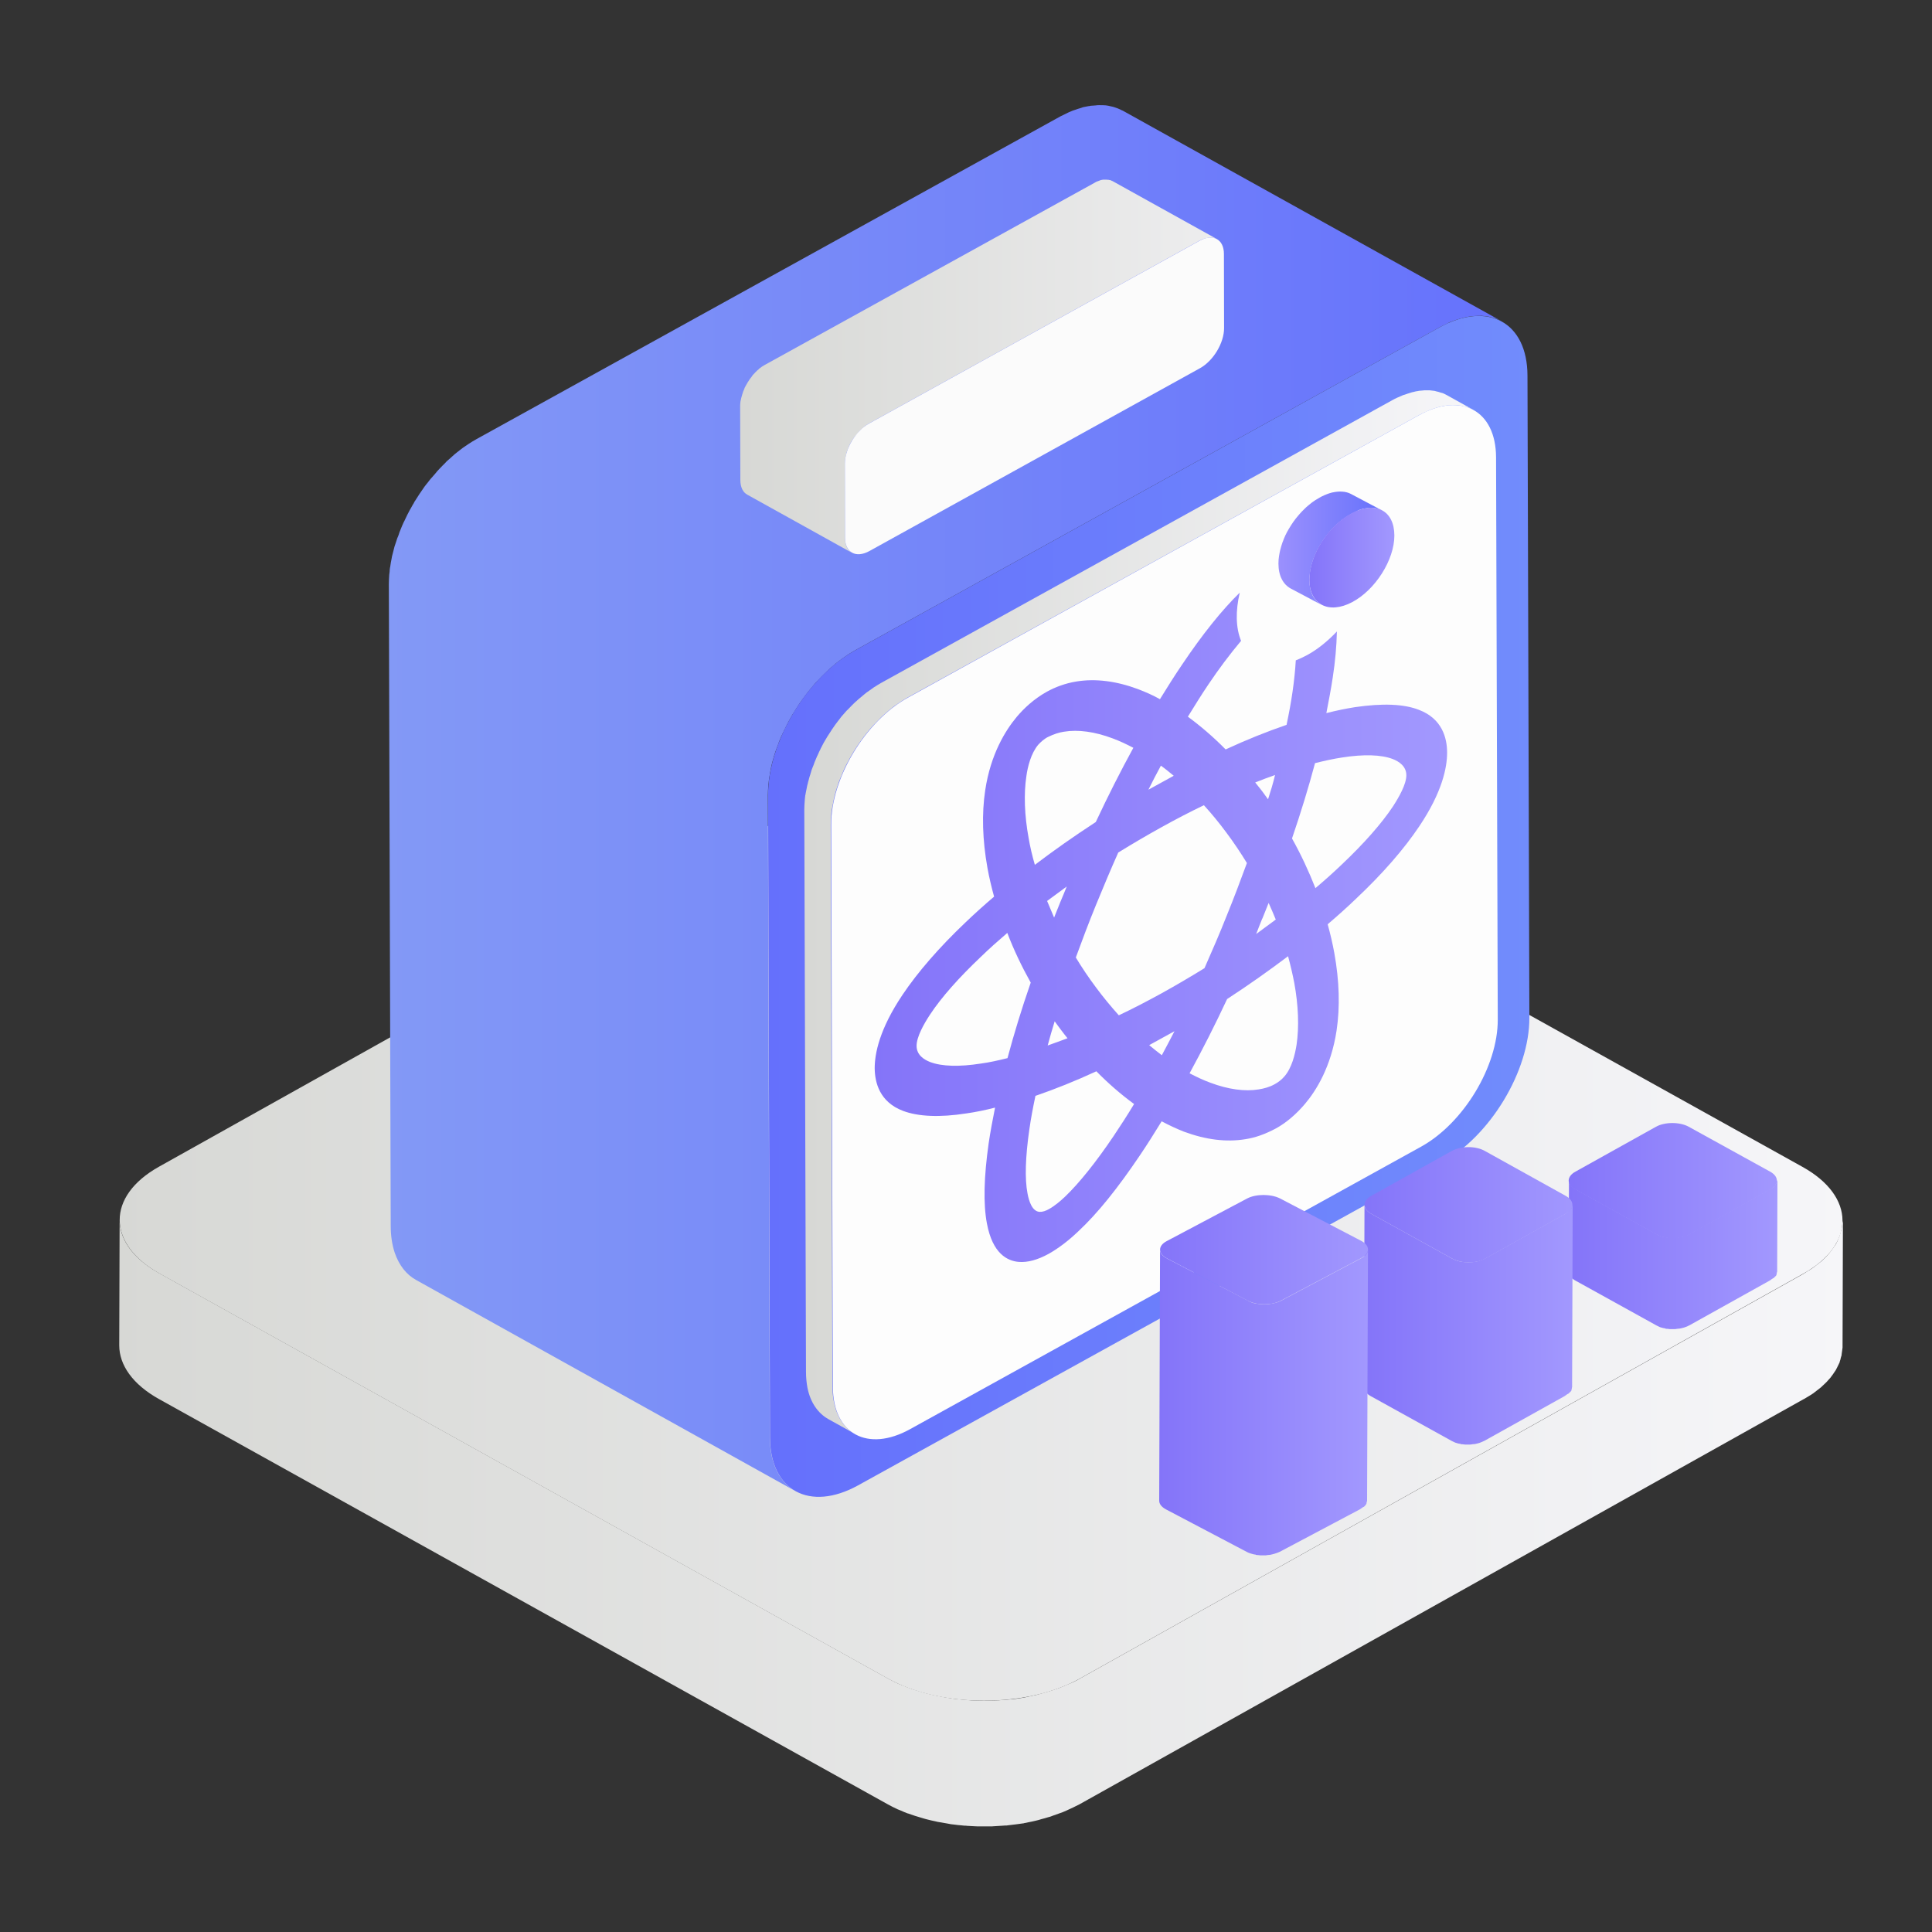 <svg xmlns="http://www.w3.org/2000/svg" xmlns:xlink="http://www.w3.org/1999/xlink" fill="none" version="1.1" width="50" height="50" viewBox="0 0 50 50"><rect x="0" y="0" width="50" height="50" fill="#333333" stroke="none"/><defs><clipPath id="master_svg0_373_03571"><rect x="0" y="0" width="50" height="50" rx="0"/></clipPath><linearGradient x1="0" y1="0.5" x2="1" y2="0.5" id="master_svg1_364_35829"><stop offset="0%" stop-color="#D7D8D5" stop-opacity="1"/><stop offset="100%" stop-color="#F6F6F9" stop-opacity="1"/></linearGradient><linearGradient x1="0" y1="0.5" x2="1" y2="0.5" id="master_svg2_364_35829"><stop offset="0%" stop-color="#D7D8D5" stop-opacity="1"/><stop offset="100%" stop-color="#F6F6F9" stop-opacity="1"/></linearGradient><linearGradient x1="-0" y1="0.5" x2="1" y2="0.5" id="master_svg3_364_35346"><stop offset="0%" stop-color="#8399F6" stop-opacity="1"/><stop offset="100%" stop-color="#6672FC" stop-opacity="1"/></linearGradient><linearGradient x1="-0" y1="0.5" x2="1" y2="0.5" id="master_svg4_364_35562"><stop offset="0%" stop-color="#6570FC" stop-opacity="1"/><stop offset="100%" stop-color="#718CFC" stop-opacity="1"/></linearGradient><linearGradient x1="0" y1="0.499" x2="1" y2="0.499" id="master_svg5_364_40415"><stop offset="0%" stop-color="#D7D8D5" stop-opacity="1"/><stop offset="100%" stop-color="#EDEDEE" stop-opacity="1"/></linearGradient><linearGradient x1="-0" y1="0.5" x2="1" y2="0.5" id="master_svg6_364_40409"><stop offset="0%" stop-color="#FBFBFB" stop-opacity="1"/><stop offset="100%" stop-color="#FBFBFB" stop-opacity="1"/></linearGradient><linearGradient x1="0" y1="0.5" x2="1" y2="0.5" id="master_svg7_364_32389"><stop offset="0%" stop-color="#D7D8D5" stop-opacity="1"/><stop offset="100%" stop-color="#F6F6F9" stop-opacity="1"/></linearGradient><linearGradient x1="-0" y1="0.5" x2="1" y2="0.5" id="master_svg8_364_36550"><stop offset="0%" stop-color="#8474F9" stop-opacity="1"/><stop offset="100%" stop-color="#A298FE" stop-opacity="1"/></linearGradient><linearGradient x1="-0" y1="0.5" x2="1" y2="0.5" id="master_svg9_364_36550"><stop offset="0%" stop-color="#8474F9" stop-opacity="1"/><stop offset="100%" stop-color="#A298FE" stop-opacity="1"/></linearGradient><linearGradient x1="-0" y1="0.5" x2="1" y2="0.5" id="master_svga_364_36550"><stop offset="0%" stop-color="#8474F9" stop-opacity="1"/><stop offset="100%" stop-color="#A298FE" stop-opacity="1"/></linearGradient><linearGradient x1="-0" y1="0.5" x2="1" y2="0.5" id="master_svgb_364_36550"><stop offset="0%" stop-color="#8474F9" stop-opacity="1"/><stop offset="100%" stop-color="#A298FE" stop-opacity="1"/></linearGradient><linearGradient x1="-0" y1="0.5" x2="1" y2="0.5" id="master_svgc_364_36550"><stop offset="0%" stop-color="#8474F9" stop-opacity="1"/><stop offset="100%" stop-color="#A298FE" stop-opacity="1"/></linearGradient><linearGradient x1="-0" y1="0.5" x2="1" y2="0.5" id="master_svgd_364_36550"><stop offset="0%" stop-color="#8474F9" stop-opacity="1"/><stop offset="100%" stop-color="#A298FE" stop-opacity="1"/></linearGradient><linearGradient x1="-0" y1="0.5" x2="1" y2="0.5" id="master_svge_364_36550"><stop offset="0%" stop-color="#8474F9" stop-opacity="1"/><stop offset="100%" stop-color="#A298FE" stop-opacity="1"/></linearGradient><linearGradient x1="-0" y1="0.5" x2="1" y2="0.5" id="master_svgf_479_05434"><stop offset="0%" stop-color="#9B90FD" stop-opacity="1"/><stop offset="100%" stop-color="#6672FC" stop-opacity="1"/></linearGradient><linearGradient x1="-0" y1="0.5" x2="1" y2="0.5" id="master_svgg_364_36550"><stop offset="0%" stop-color="#8474F9" stop-opacity="1"/><stop offset="100%" stop-color="#A298FE" stop-opacity="1"/></linearGradient></defs><g clip-path="url(#master_svg0_373_03571)"><g><g><path d="M47.676,31.69C47.671,31.727,47.671,31.76,47.661,31.797C47.656,31.826,47.646,31.854,47.637,31.882C47.627,31.914,47.617,31.947,47.607,31.984C47.597,32.013,47.583,32.041,47.573,32.069C47.558,32.106,47.544,32.139,47.524,32.176C47.51,32.2,47.495,32.228,47.475,32.251C47.451,32.288,47.422,32.33,47.392,32.368C47.363,32.405,47.334,32.443,47.3,32.48C47.29,32.489,47.285,32.499,47.275,32.508C47.231,32.555,47.182,32.602,47.129,32.648C47.095,32.676,47.055,32.704,47.021,32.732C46.987,32.756,46.958,32.784,46.924,32.807C46.885,32.835,46.841,32.863,46.797,32.887C46.753,32.915,46.709,32.943,46.665,32.971L27.944,43.443C27.842,43.504,27.729,43.555,27.612,43.602C27.578,43.616,27.544,43.63,27.514,43.644C27.427,43.681,27.334,43.714,27.241,43.742C27.207,43.752,27.173,43.766,27.138,43.775C27.08,43.794,27.016,43.808,26.958,43.826C26.914,43.84,26.865,43.85,26.821,43.864C26.758,43.878,26.694,43.892,26.626,43.906C26.582,43.915,26.538,43.925,26.494,43.934C26.362,43.957,26.23,43.976,26.094,43.985C26.055,43.99,26.011,43.99,25.971,43.995C25.893,43.999,25.815,44.009,25.732,44.009C25.683,44.009,25.63,44.013,25.581,44.013C25.517,44.013,25.454,44.013,25.39,44.013C25.337,44.013,25.283,44.013,25.229,44.009C25.171,44.009,25.112,44.004,25.049,43.999C24.995,43.995,24.941,43.99,24.888,43.985C24.829,43.981,24.77,43.971,24.712,43.967C24.658,43.962,24.609,43.953,24.555,43.943C24.492,43.934,24.433,43.925,24.37,43.911C24.321,43.901,24.272,43.892,24.223,43.882C24.15,43.868,24.077,43.85,24.004,43.831C23.965,43.822,23.921,43.812,23.882,43.798C23.755,43.761,23.628,43.724,23.506,43.677C23.447,43.653,23.388,43.63,23.33,43.607C23.301,43.593,23.266,43.583,23.237,43.569C23.149,43.527,23.061,43.485,22.978,43.438L4.131,32.957C3.437,32.574,3.091,32.069,3.096,31.564L3.086,34.818C3.086,35.322,3.428,35.827,4.121,36.211L22.969,46.692C23.052,46.739,23.139,46.781,23.227,46.823C23.257,46.837,23.286,46.846,23.32,46.86C23.374,46.884,23.423,46.907,23.476,46.926C23.481,46.931,23.491,46.931,23.496,46.931C23.618,46.977,23.745,47.015,23.872,47.052C23.882,47.057,23.891,47.057,23.901,47.061C23.93,47.071,23.96,47.076,23.989,47.085C24.062,47.104,24.136,47.122,24.209,47.136C24.228,47.141,24.248,47.146,24.267,47.15C24.297,47.155,24.326,47.16,24.355,47.164C24.419,47.174,24.477,47.188,24.541,47.197C24.565,47.202,24.59,47.206,24.614,47.211C24.643,47.216,24.668,47.216,24.697,47.22C24.756,47.23,24.814,47.234,24.873,47.239C24.902,47.244,24.927,47.244,24.956,47.248C24.98,47.248,25.01,47.248,25.034,47.253C25.093,47.258,25.151,47.258,25.215,47.263C25.244,47.263,25.273,47.267,25.303,47.267C25.327,47.267,25.351,47.267,25.376,47.267C25.439,47.267,25.503,47.267,25.566,47.267C25.6,47.267,25.63,47.267,25.664,47.267C25.683,47.267,25.703,47.263,25.722,47.263C25.801,47.258,25.884,47.253,25.962,47.248C25.991,47.244,26.025,47.244,26.055,47.244C26.064,47.244,26.074,47.239,26.084,47.239C26.221,47.225,26.352,47.206,26.484,47.188C26.489,47.188,26.499,47.188,26.504,47.183C26.543,47.178,26.577,47.169,26.616,47.16C26.68,47.146,26.748,47.136,26.811,47.118C26.86,47.108,26.904,47.094,26.948,47.08C27.007,47.066,27.07,47.047,27.129,47.029C27.143,47.024,27.153,47.024,27.168,47.019C27.187,47.015,27.207,47.005,27.231,46.996C27.324,46.963,27.417,46.931,27.505,46.898C27.539,46.884,27.573,46.87,27.602,46.856C27.715,46.804,27.827,46.753,27.934,46.697L46.66,36.22C46.675,36.211,46.689,36.206,46.704,36.197C46.738,36.178,46.763,36.159,46.797,36.141C46.841,36.113,46.885,36.089,46.924,36.061C46.958,36.038,46.987,36.01,47.021,35.986C47.055,35.958,47.095,35.93,47.129,35.902C47.134,35.897,47.143,35.893,47.148,35.883C47.192,35.841,47.236,35.804,47.275,35.762C47.285,35.753,47.29,35.743,47.3,35.734C47.324,35.71,47.348,35.682,47.368,35.659C47.378,35.65,47.383,35.636,47.392,35.626C47.422,35.589,47.451,35.547,47.475,35.509C47.485,35.491,47.5,35.477,47.51,35.458C47.514,35.449,47.519,35.439,47.524,35.43C47.544,35.397,47.558,35.36,47.578,35.322C47.588,35.304,47.597,35.28,47.607,35.262C47.612,35.257,47.612,35.248,47.612,35.238C47.627,35.206,47.632,35.173,47.641,35.135C47.646,35.112,47.656,35.089,47.661,35.07C47.661,35.065,47.661,35.056,47.661,35.051C47.666,35.014,47.671,34.981,47.676,34.944C47.676,34.92,47.685,34.897,47.685,34.874C47.685,34.864,47.685,34.855,47.685,34.846L47.695,31.592C47.685,31.624,47.68,31.657,47.676,31.69Z" fill="url(#master_svg1_364_35829)" fill-opacity="1"/></g><g><path d="M46.649,30.199C48.021,30.961,48.031,32.204,46.664,32.966L27.943,43.443C26.581,44.205,24.354,44.205,22.982,43.443L4.134,32.962C2.758,32.195,2.753,30.956,4.115,30.194L22.841,19.717C24.203,18.955,26.429,18.955,27.801,19.717L46.649,30.199Z" fill="url(#master_svg2_364_35829)" fill-opacity="1"/></g><g><path d="M37.51,8.343C37.549,8.329,37.583,8.315,37.622,8.301C37.676,8.282,37.729,8.263,37.783,8.249C37.817,8.24,37.851,8.23,37.886,8.221C37.915,8.212,37.949,8.207,37.978,8.202C38.017,8.193,38.061,8.188,38.1,8.184C38.125,8.179,38.144,8.179,38.169,8.179C38.218,8.174,38.266,8.174,38.315,8.174C38.325,8.174,38.34,8.174,38.349,8.174C38.408,8.179,38.462,8.184,38.515,8.193C38.53,8.198,38.54,8.198,38.554,8.202C38.598,8.212,38.637,8.221,38.681,8.235C38.696,8.24,38.706,8.244,38.72,8.249C38.774,8.268,38.823,8.291,38.872,8.319L29.057,2.864C29.053,2.864,29.048,2.859,29.043,2.859C29.004,2.84,28.969,2.821,28.93,2.807C28.926,2.803,28.916,2.803,28.906,2.798C28.891,2.793,28.882,2.789,28.867,2.784C28.847,2.779,28.828,2.77,28.808,2.765C28.789,2.761,28.764,2.756,28.745,2.751C28.73,2.747,28.72,2.747,28.706,2.742C28.696,2.742,28.691,2.737,28.686,2.737C28.642,2.728,28.594,2.723,28.55,2.723C28.545,2.723,28.545,2.723,28.54,2.723C28.53,2.723,28.515,2.723,28.506,2.723C28.471,2.723,28.432,2.719,28.398,2.723C28.388,2.723,28.374,2.728,28.359,2.728C28.335,2.728,28.315,2.733,28.291,2.733C28.271,2.733,28.247,2.737,28.227,2.737C28.208,2.742,28.188,2.747,28.169,2.747C28.139,2.751,28.105,2.761,28.076,2.765C28.061,2.77,28.042,2.77,28.027,2.775C28.012,2.779,27.993,2.789,27.978,2.793C27.925,2.807,27.871,2.826,27.817,2.845C27.798,2.854,27.778,2.854,27.759,2.864C27.739,2.873,27.72,2.882,27.705,2.887C27.685,2.896,27.671,2.901,27.651,2.91C27.583,2.943,27.514,2.976,27.441,3.013L12.334,11.363C12.261,11.405,12.187,11.447,12.119,11.494C12.095,11.508,12.075,11.526,12.051,11.54C12.002,11.573,11.953,11.606,11.909,11.643C11.885,11.662,11.855,11.685,11.831,11.704C11.787,11.737,11.743,11.774,11.704,11.812C11.679,11.835,11.65,11.858,11.626,11.882C11.611,11.896,11.592,11.91,11.577,11.924C11.562,11.938,11.543,11.956,11.528,11.975C11.474,12.027,11.426,12.078,11.377,12.129C11.362,12.148,11.343,12.162,11.328,12.181C11.313,12.195,11.304,12.209,11.289,12.228C11.26,12.26,11.23,12.298,11.201,12.33C11.181,12.354,11.162,12.373,11.142,12.396C11.128,12.415,11.113,12.433,11.098,12.452C11.079,12.48,11.054,12.508,11.035,12.531C11.02,12.55,11.006,12.569,10.991,12.588C10.967,12.62,10.947,12.653,10.923,12.686C10.908,12.709,10.893,12.728,10.879,12.751C10.874,12.761,10.864,12.77,10.859,12.779C10.82,12.84,10.781,12.901,10.742,12.962C10.737,12.966,10.737,12.971,10.732,12.976C10.722,12.99,10.718,12.999,10.713,13.013C10.688,13.055,10.659,13.102,10.635,13.149C10.625,13.167,10.61,13.191,10.6,13.209C10.591,13.233,10.576,13.251,10.566,13.275C10.556,13.293,10.547,13.312,10.537,13.331C10.513,13.382,10.488,13.434,10.464,13.485C10.459,13.495,10.454,13.504,10.449,13.513C10.449,13.518,10.444,13.518,10.444,13.523C10.415,13.588,10.386,13.653,10.361,13.719C10.356,13.733,10.351,13.742,10.346,13.756C10.337,13.78,10.327,13.803,10.322,13.826C10.312,13.859,10.298,13.892,10.283,13.925C10.273,13.948,10.268,13.976,10.259,13.999C10.249,14.027,10.239,14.06,10.229,14.088C10.224,14.107,10.215,14.126,10.21,14.144C10.2,14.177,10.195,14.21,10.185,14.243C10.176,14.28,10.166,14.317,10.156,14.355C10.151,14.369,10.151,14.383,10.146,14.392C10.141,14.42,10.137,14.444,10.132,14.472C10.122,14.528,10.107,14.588,10.102,14.645C10.102,14.659,10.097,14.677,10.093,14.691C10.088,14.729,10.083,14.761,10.083,14.799C10.078,14.827,10.078,14.85,10.073,14.878C10.068,14.958,10.063,15.037,10.063,15.117L10.112,31.736C10.112,31.994,10.151,32.223,10.215,32.419C10.327,32.746,10.517,32.989,10.776,33.13L20.586,38.59C20.18,38.366,19.927,37.879,19.922,37.197L19.873,20.577C19.873,20.498,19.878,20.418,19.883,20.339C19.883,20.315,19.888,20.287,19.892,20.259C19.897,20.208,19.902,20.156,19.912,20.105C19.922,20.049,19.931,19.988,19.941,19.932C19.951,19.89,19.956,19.853,19.966,19.81C19.975,19.773,19.985,19.736,19.995,19.698C20.01,19.647,20.024,19.595,20.039,19.544C20.049,19.516,20.058,19.483,20.068,19.455C20.088,19.399,20.107,19.338,20.132,19.282C20.141,19.259,20.151,19.235,20.156,19.212C20.185,19.133,20.22,19.053,20.259,18.974C20.263,18.964,20.268,18.955,20.273,18.946C20.307,18.875,20.342,18.805,20.376,18.735C20.386,18.712,20.4,18.693,20.41,18.67C20.444,18.604,20.483,18.539,20.522,18.473C20.532,18.459,20.537,18.45,20.547,18.436C20.591,18.361,20.639,18.286,20.688,18.212C20.703,18.188,20.718,18.17,20.732,18.151C20.766,18.099,20.805,18.048,20.845,17.997C20.864,17.969,20.888,17.94,20.908,17.912C20.942,17.87,20.976,17.828,21.011,17.786C21.04,17.753,21.069,17.716,21.098,17.683C21.128,17.651,21.157,17.623,21.186,17.59C21.235,17.538,21.284,17.487,21.338,17.436C21.372,17.403,21.401,17.375,21.435,17.342C21.46,17.319,21.484,17.295,21.513,17.272C21.557,17.235,21.596,17.202,21.64,17.164C21.665,17.146,21.694,17.122,21.719,17.104C21.767,17.066,21.811,17.034,21.86,17.001C21.885,16.987,21.904,16.968,21.928,16.954C22.002,16.907,22.07,16.861,22.143,16.823L37.251,8.474C37.319,8.436,37.392,8.403,37.461,8.371C37.475,8.361,37.495,8.352,37.51,8.343Z" fill="url(#master_svg3_364_35346)" fill-opacity="1"/></g><g><path d="M37.251,8.474C38.506,7.782,39.526,8.338,39.531,9.717L39.58,26.337C39.585,27.716,38.569,29.399,37.314,30.091L22.207,38.441C20.952,39.133,19.931,38.576,19.927,37.197L19.878,20.577C19.873,19.198,20.888,17.515,22.143,16.823L37.251,8.474Z" fill="url(#master_svg4_364_35562)" fill-opacity="1"/></g><g style="mix-blend-mode:passthrough"><g><path d="M31.181,6.173C31.216,6.164,31.25,6.155,31.284,6.15C31.289,6.15,31.289,6.15,31.294,6.15C31.328,6.145,31.362,6.15,31.396,6.155L31.401,6.155C31.435,6.159,31.465,6.173,31.494,6.187L28.784,4.682Q28.784,4.682,28.779,4.682C28.769,4.677,28.76,4.673,28.75,4.668C28.74,4.663,28.73,4.659,28.716,4.659C28.711,4.659,28.701,4.654,28.691,4.654L28.686,4.654C28.681,4.654,28.681,4.654,28.677,4.654C28.662,4.654,28.652,4.649,28.637,4.649C28.623,4.649,28.608,4.649,28.598,4.649C28.594,4.649,28.589,4.649,28.584,4.649C28.579,4.649,28.579,4.649,28.574,4.649C28.564,4.649,28.559,4.649,28.55,4.649C28.53,4.654,28.515,4.654,28.496,4.659C28.486,4.659,28.481,4.663,28.471,4.668C28.462,4.668,28.457,4.673,28.447,4.677C28.437,4.682,28.428,4.682,28.418,4.687C28.388,4.696,28.359,4.71,28.33,4.729L19.78,9.451C19.741,9.474,19.702,9.497,19.663,9.53C19.648,9.539,19.638,9.549,19.629,9.563C19.609,9.577,19.59,9.591,19.575,9.61C19.565,9.619,19.56,9.628,19.551,9.633C19.546,9.638,19.536,9.647,19.531,9.656C19.521,9.666,19.516,9.67,19.507,9.68C19.487,9.698,19.472,9.717,19.458,9.741C19.453,9.75,19.448,9.755,19.443,9.764C19.438,9.769,19.438,9.773,19.433,9.773C19.429,9.783,19.424,9.787,19.419,9.792C19.404,9.811,19.394,9.825,19.385,9.843C19.375,9.862,19.36,9.876,19.35,9.895Q19.35,9.899,19.346,9.899L19.346,9.904C19.336,9.918,19.331,9.932,19.321,9.946C19.311,9.965,19.302,9.979,19.292,9.998C19.282,10.012,19.277,10.03,19.267,10.044Q19.267,10.044,19.267,10.049Q19.267,10.049,19.267,10.054C19.258,10.072,19.253,10.091,19.243,10.11C19.233,10.129,19.228,10.147,19.223,10.166C19.219,10.175,19.219,10.185,19.214,10.194C19.214,10.199,19.209,10.203,19.209,10.208C19.209,10.213,19.204,10.222,19.204,10.227C19.199,10.25,19.189,10.273,19.184,10.297C19.179,10.311,19.179,10.325,19.175,10.339C19.175,10.348,19.17,10.353,19.17,10.362C19.17,10.367,19.165,10.376,19.165,10.381C19.16,10.418,19.155,10.46,19.155,10.498L19.16,12.419C19.16,12.611,19.228,12.742,19.341,12.803L22.051,14.308C21.938,14.247,21.87,14.112,21.87,13.925L21.865,12.003C21.865,11.956,21.87,11.914,21.875,11.868C21.875,11.858,21.88,11.854,21.88,11.844C21.889,11.802,21.899,11.755,21.909,11.713C21.909,11.709,21.914,11.704,21.914,11.699C21.929,11.653,21.948,11.606,21.968,11.559Q21.968,11.559,21.968,11.554C21.987,11.508,22.016,11.461,22.041,11.414Q22.041,11.41,22.046,11.41C22.07,11.367,22.104,11.321,22.134,11.283C22.138,11.279,22.138,11.274,22.143,11.274C22.173,11.237,22.202,11.204,22.236,11.166C22.241,11.157,22.251,11.152,22.256,11.143C22.28,11.12,22.309,11.096,22.334,11.073C22.344,11.064,22.358,11.054,22.368,11.04C22.407,11.012,22.446,10.984,22.485,10.961L31.04,6.23C31.079,6.206,31.118,6.192,31.157,6.178C31.167,6.178,31.177,6.173,31.181,6.173Z" fill="url(#master_svg5_364_40415)" fill-opacity="1"/></g><g><path d="M31.045,6.23C31.391,6.038,31.675,6.192,31.675,6.571L31.679,8.492C31.679,8.876,31.401,9.339,31.054,9.53L22.5,14.261C22.153,14.453,21.87,14.299,21.87,13.92L21.865,11.999C21.865,11.62,22.143,11.152,22.49,10.961L31.045,6.23Z" fill="url(#master_svg6_364_40409)" fill-opacity="1"/></g></g><g><path d="M37.046,10.596C37.095,10.577,37.138,10.563,37.187,10.549C37.217,10.54,37.246,10.531,37.275,10.526C37.305,10.521,37.329,10.512,37.358,10.507C37.392,10.503,37.427,10.493,37.466,10.493C37.485,10.493,37.505,10.489,37.524,10.489C37.568,10.484,37.612,10.484,37.651,10.484C37.661,10.484,37.671,10.484,37.68,10.484C37.729,10.489,37.778,10.493,37.827,10.503C37.837,10.503,37.851,10.507,37.861,10.512C37.9,10.521,37.934,10.531,37.969,10.54C37.978,10.545,37.993,10.549,38.003,10.549C38.047,10.568,38.091,10.587,38.135,10.61L37.446,10.227C37.441,10.227,37.441,10.222,37.436,10.222C37.402,10.203,37.373,10.189,37.339,10.175C37.334,10.171,37.324,10.171,37.319,10.171C37.309,10.166,37.295,10.161,37.285,10.161C37.265,10.157,37.251,10.147,37.231,10.143C37.212,10.138,37.192,10.133,37.173,10.129C37.163,10.124,37.148,10.124,37.138,10.119C37.134,10.119,37.124,10.115,37.119,10.115C37.08,10.11,37.041,10.105,36.997,10.101C36.992,10.101,36.992,10.101,36.987,10.101C36.977,10.101,36.968,10.101,36.958,10.101C36.929,10.101,36.894,10.101,36.865,10.101C36.855,10.101,36.841,10.105,36.831,10.105C36.811,10.105,36.792,10.11,36.772,10.11C36.753,10.11,36.733,10.115,36.719,10.115C36.704,10.119,36.684,10.124,36.67,10.124C36.64,10.129,36.616,10.133,36.587,10.143C36.572,10.147,36.557,10.147,36.543,10.152C36.528,10.157,36.513,10.161,36.499,10.166C36.455,10.18,36.406,10.194,36.357,10.213C36.343,10.217,36.323,10.222,36.308,10.227C36.299,10.231,36.289,10.236,36.279,10.241C36.196,10.274,36.113,10.311,36.03,10.358L22.803,17.674C22.739,17.712,22.676,17.749,22.612,17.791C22.593,17.805,22.573,17.819,22.554,17.833C22.51,17.861,22.471,17.894,22.427,17.922C22.402,17.941,22.383,17.959,22.358,17.978C22.319,18.011,22.285,18.039,22.246,18.072C22.221,18.09,22.202,18.109,22.178,18.132C22.163,18.146,22.148,18.156,22.134,18.17C22.119,18.184,22.104,18.198,22.09,18.212C22.046,18.254,22.002,18.301,21.958,18.347C21.943,18.361,21.929,18.375,21.914,18.389C21.904,18.403,21.889,18.417,21.88,18.427C21.855,18.455,21.826,18.488,21.802,18.516C21.787,18.534,21.767,18.553,21.753,18.576C21.738,18.595,21.728,18.609,21.714,18.628C21.694,18.651,21.675,18.675,21.66,18.698C21.645,18.717,21.636,18.731,21.621,18.749C21.601,18.777,21.582,18.805,21.562,18.834C21.548,18.852,21.538,18.871,21.523,18.89C21.518,18.899,21.513,18.904,21.509,18.913C21.474,18.964,21.44,19.021,21.406,19.072Q21.406,19.077,21.401,19.081C21.396,19.091,21.387,19.105,21.382,19.114C21.357,19.151,21.338,19.189,21.313,19.231C21.304,19.25,21.294,19.268,21.284,19.287C21.274,19.306,21.264,19.324,21.255,19.343C21.245,19.362,21.235,19.376,21.23,19.395C21.206,19.441,21.186,19.483,21.167,19.53C21.162,19.539,21.157,19.544,21.157,19.553Q21.157,19.558,21.152,19.558C21.128,19.614,21.103,19.67,21.079,19.731C21.074,19.74,21.069,19.755,21.069,19.764C21.059,19.783,21.054,19.806,21.045,19.825C21.035,19.853,21.02,19.881,21.011,19.909C21.001,19.932,20.996,19.956,20.991,19.974C20.981,20.002,20.976,20.026,20.967,20.054C20.962,20.068,20.957,20.086,20.952,20.1C20.942,20.128,20.937,20.157,20.928,20.189C20.918,20.222,20.908,20.255,20.903,20.287C20.898,20.297,20.898,20.311,20.893,20.32C20.888,20.344,20.884,20.367,20.879,20.39C20.869,20.442,20.859,20.493,20.849,20.54C20.849,20.554,20.845,20.568,20.84,20.582C20.835,20.615,20.835,20.647,20.83,20.675C20.83,20.699,20.825,20.722,20.825,20.741C20.82,20.811,20.815,20.881,20.815,20.951L20.859,35.505C20.859,35.654,20.874,35.795,20.898,35.921C20.976,36.304,21.172,36.575,21.435,36.725L22.124,37.108C21.767,36.912,21.548,36.486,21.543,35.888L21.499,21.335C21.499,21.265,21.504,21.194,21.509,21.124C21.509,21.101,21.513,21.078,21.513,21.059C21.518,21.012,21.523,20.97,21.533,20.923C21.543,20.872,21.553,20.82,21.562,20.774C21.567,20.741,21.577,20.704,21.582,20.671C21.592,20.638,21.596,20.605,21.606,20.573C21.616,20.526,21.631,20.484,21.645,20.437C21.655,20.409,21.66,20.386,21.67,20.358C21.684,20.306,21.704,20.255,21.723,20.203C21.733,20.185,21.738,20.161,21.748,20.143C21.777,20.072,21.806,20.002,21.836,19.932C21.841,19.923,21.846,19.918,21.846,19.909C21.875,19.848,21.904,19.787,21.938,19.726C21.948,19.708,21.958,19.689,21.968,19.67C21.997,19.614,22.031,19.558,22.065,19.497C22.07,19.488,22.08,19.474,22.085,19.465C22.124,19.399,22.168,19.334,22.212,19.268C22.226,19.25,22.236,19.231,22.251,19.212C22.285,19.165,22.314,19.123,22.348,19.077C22.368,19.053,22.388,19.03,22.402,19.007C22.431,18.969,22.461,18.932,22.49,18.899C22.514,18.871,22.539,18.838,22.568,18.81C22.593,18.782,22.617,18.754,22.646,18.726C22.69,18.679,22.734,18.633,22.778,18.59C22.807,18.562,22.832,18.534,22.861,18.511C22.886,18.492,22.905,18.469,22.929,18.45C22.969,18.417,23.003,18.385,23.042,18.357C23.066,18.338,23.086,18.319,23.11,18.301C23.149,18.268,23.193,18.24,23.237,18.212C23.257,18.198,23.276,18.184,23.296,18.17C23.359,18.128,23.423,18.09,23.486,18.053L36.719,10.746C36.802,10.699,36.885,10.662,36.968,10.629C36.992,10.615,37.021,10.605,37.046,10.596Z" fill="url(#master_svg7_364_32389)" fill-opacity="1"/></g><g><path d="M36.721,10.746C37.819,10.138,38.713,10.624,38.718,11.835L38.762,26.388C38.766,27.594,37.878,29.067,36.779,29.675L23.552,36.987C22.453,37.594,21.559,37.108,21.555,35.897L21.511,21.344C21.506,20.138,22.394,18.665,23.493,18.057L36.721,10.746Z" fill="#FDFDFD" fill-opacity="1"/></g><g style="mix-blend-mode:passthrough"><g><path d="M45.97,30.611Q45.97,30.619,45.97,30.611C45.963,30.633,45.956,30.654,45.941,30.668L45.933,30.675C45.918,30.69,45.904,30.711,45.889,30.725C45.874,30.739,45.859,30.747,45.844,30.754C45.829,30.761,45.822,30.768,45.807,30.775L43.726,31.935C43.674,31.963,43.607,31.985,43.54,32.006C43.533,32.006,43.518,32.013,43.511,32.013C43.444,32.027,43.377,32.034,43.303,32.034L43.295,32.034C43.221,32.034,43.146,32.027,43.08,32.013L43.072,32.013C42.998,31.999,42.931,31.97,42.879,31.942L40.783,30.782C40.664,30.718,40.605,30.633,40.605,30.547L40.597,32.91C40.597,32.995,40.657,33.08,40.776,33.144L42.872,34.304C42.901,34.318,42.931,34.333,42.961,34.347C42.983,34.354,43.005,34.361,43.035,34.368C43.05,34.368,43.057,34.375,43.072,34.375L43.08,34.375C43.087,34.375,43.094,34.375,43.094,34.383C43.117,34.39,43.132,34.39,43.154,34.39C43.176,34.39,43.191,34.397,43.213,34.397C43.236,34.397,43.251,34.397,43.273,34.397C43.28,34.397,43.288,34.397,43.295,34.397L43.303,34.397C43.31,34.397,43.325,34.397,43.332,34.397C43.355,34.397,43.377,34.397,43.399,34.39C43.421,34.39,43.451,34.383,43.473,34.383C43.488,34.383,43.496,34.375,43.511,34.375C43.518,34.375,43.533,34.368,43.54,34.368C43.555,34.361,43.577,34.361,43.592,34.354C43.637,34.34,43.689,34.318,43.726,34.297L45.807,33.137Q45.814,33.137,45.814,33.13C45.829,33.123,45.837,33.116,45.844,33.109C45.859,33.102,45.874,33.088,45.889,33.08Q45.889,33.08,45.896,33.08C45.911,33.066,45.926,33.052,45.933,33.045L45.941,33.038L45.948,33.031C45.956,33.024,45.956,33.024,45.963,33.016C45.97,33.002,45.978,32.995,45.978,32.981Q45.978,32.981,45.978,32.974L45.978,32.967C45.978,32.959,45.985,32.952,45.985,32.945C45.985,32.931,45.985,32.924,45.993,32.91Q45.993,32.91,45.993,32.903L46,30.54C45.978,30.576,45.978,30.59,45.97,30.611Z" fill="url(#master_svg8_364_36550)" fill-opacity="1"/></g><g><path d="M45.807,30.32C46.045,30.448,46.045,30.661,45.807,30.789L43.726,31.949C43.488,32.077,43.109,32.084,42.872,31.949L40.776,30.789C40.538,30.661,40.538,30.448,40.776,30.32L42.857,29.16C43.087,29.032,43.473,29.032,43.704,29.16L45.807,30.32Z" fill="url(#master_svg9_364_36550)" fill-opacity="1"/></g><g><path d="M40.679,31.238C40.672,31.259,40.664,31.28,40.649,31.295L40.642,31.302C40.627,31.316,40.612,31.337,40.597,31.351C40.582,31.359,40.568,31.373,40.553,31.38C40.538,31.387,40.53,31.394,40.516,31.408L38.435,32.568C38.383,32.597,38.316,32.618,38.249,32.639C38.242,32.639,38.227,32.646,38.219,32.646C38.152,32.661,38.085,32.668,38.011,32.668L38.004,32.668C37.929,32.668,37.855,32.661,37.788,32.646L37.781,32.646C37.706,32.632,37.647,32.604,37.588,32.575L35.492,31.415C35.373,31.351,35.313,31.266,35.313,31.181L35.299,35.898C35.299,35.983,35.358,36.069,35.477,36.133L37.573,37.293C37.602,37.307,37.632,37.321,37.662,37.335C37.684,37.343,37.706,37.35,37.736,37.357C37.751,37.357,37.758,37.364,37.773,37.364L37.781,37.364C37.788,37.364,37.796,37.364,37.796,37.371C37.818,37.378,37.833,37.378,37.855,37.378C37.877,37.378,37.892,37.385,37.915,37.385C37.937,37.385,37.952,37.385,37.974,37.385C37.981,37.385,37.989,37.385,37.996,37.385L38.004,37.385C38.011,37.385,38.026,37.385,38.033,37.385C38.056,37.385,38.078,37.385,38.1,37.378C38.123,37.378,38.152,37.371,38.175,37.371C38.182,37.371,38.197,37.364,38.204,37.364C38.212,37.364,38.227,37.357,38.234,37.357C38.249,37.35,38.271,37.35,38.286,37.343C38.331,37.328,38.375,37.307,38.42,37.286L40.501,36.126Q40.508,36.126,40.508,36.119C40.523,36.112,40.53,36.104,40.538,36.097C40.553,36.09,40.568,36.076,40.582,36.069Q40.582,36.069,40.59,36.069C40.605,36.055,40.62,36.04,40.627,36.033L40.634,36.026L40.642,36.019C40.642,36.012,40.649,36.012,40.657,36.005C40.664,35.991,40.672,35.983,40.672,35.969Q40.672,35.969,40.672,35.962L40.672,35.955C40.672,35.948,40.679,35.941,40.679,35.934C40.679,35.919,40.679,35.912,40.686,35.898Q40.686,35.898,40.686,35.891L40.701,31.174C40.694,31.202,40.686,31.223,40.679,31.238Z" fill="url(#master_svga_364_36550)" fill-opacity="1"/></g><g><path d="M40.515,30.946C40.753,31.074,40.753,31.288,40.515,31.416L38.435,32.575C38.204,32.703,37.818,32.703,37.587,32.575L35.492,31.416C35.254,31.288,35.254,31.074,35.492,30.946L37.573,29.786C37.81,29.658,38.189,29.651,38.427,29.786L40.515,30.946Z" fill="url(#master_svgb_364_36550)" fill-opacity="1"/></g><g><path d="M35.395,32.397Q35.395,32.404,35.395,32.397C35.388,32.419,35.38,32.44,35.365,32.454L35.358,32.461C35.343,32.476,35.328,32.497,35.313,32.511C35.298,32.518,35.284,32.532,35.269,32.54C35.254,32.547,35.246,32.554,35.232,32.561L33.151,33.664C33.099,33.692,33.032,33.714,32.965,33.728C32.958,33.728,32.943,33.735,32.935,33.735C32.868,33.749,32.801,33.756,32.727,33.756L32.72,33.756C32.645,33.756,32.571,33.749,32.504,33.735L32.497,33.735C32.422,33.721,32.363,33.699,32.304,33.664L30.2,32.568C30.082,32.504,30.022,32.426,30.022,32.34L30,38.837C30,38.922,30.059,39,30.178,39.064L32.274,40.167C32.304,40.181,32.333,40.196,32.363,40.203C32.385,40.21,32.408,40.217,32.437,40.224C32.452,40.224,32.46,40.231,32.474,40.231L32.482,40.231C32.489,40.231,32.497,40.231,32.497,40.238C32.519,40.245,32.534,40.245,32.556,40.245C32.579,40.245,32.593,40.252,32.616,40.252C32.638,40.252,32.653,40.252,32.675,40.252C32.683,40.252,32.69,40.252,32.697,40.252L32.705,40.252C32.712,40.252,32.727,40.252,32.735,40.252C32.757,40.252,32.779,40.252,32.801,40.245C32.824,40.245,32.854,40.238,32.876,40.238C32.883,40.238,32.898,40.231,32.906,40.231C32.913,40.231,32.928,40.224,32.935,40.224C32.95,40.217,32.972,40.217,32.987,40.21C33.032,40.196,33.076,40.181,33.121,40.16L35.202,39.057Q35.209,39.057,35.209,39.05C35.224,39.043,35.232,39.036,35.239,39.029C35.254,39.022,35.269,39.007,35.284,39Q35.284,39,35.291,39C35.306,38.986,35.321,38.979,35.328,38.965L35.336,38.958L35.343,38.95C35.343,38.943,35.35,38.943,35.35,38.936C35.358,38.929,35.365,38.915,35.365,38.908Q35.365,38.908,35.365,38.901L35.365,38.893C35.365,38.886,35.373,38.879,35.373,38.872C35.373,38.865,35.373,38.851,35.38,38.844Q35.38,38.844,35.38,38.837L35.403,32.34C35.403,32.362,35.403,32.376,35.395,32.397Z" fill="url(#master_svgc_364_36550)" fill-opacity="1"/></g><g><path d="M35.225,32.112C35.463,32.233,35.463,32.44,35.225,32.561L33.144,33.664C32.914,33.785,32.528,33.785,32.297,33.664L30.202,32.568C29.964,32.44,29.964,32.241,30.194,32.12L32.275,31.017C32.505,30.896,32.892,30.896,33.13,31.017L35.225,32.112Z" fill="url(#master_svgd_364_36550)" fill-opacity="1"/></g></g><g><path d="M36.723,18.371C37.324,18.6,37.451,19.1,37.451,19.479C37.451,19.857,37.329,20.493,36.733,21.381C36.338,21.971,35.791,22.602,35.097,23.256C34.868,23.476,34.619,23.7,34.36,23.92C34.429,24.168,34.487,24.416,34.531,24.659C34.663,25.383,34.682,26.066,34.59,26.674C34.448,27.604,34.067,28.221,33.774,28.567C33.545,28.838,33.286,29.058,33.022,29.203C32.734,29.357,32.475,29.446,32.226,29.483C31.738,29.563,31.206,29.497,30.639,29.287C30.449,29.212,30.259,29.123,30.063,29.02C29.873,29.329,29.682,29.633,29.492,29.913C28.93,30.746,28.403,31.405,27.91,31.863C27.666,32.097,27.407,32.298,27.143,32.447C26.855,32.606,26.596,32.676,26.367,32.658C26.069,32.634,25.688,32.443,25.542,31.667C25.444,31.157,25.464,30.456,25.586,29.591C25.63,29.292,25.688,28.988,25.752,28.665C25.493,28.731,25.244,28.782,25.01,28.815C24.321,28.922,23.769,28.899,23.369,28.749C22.768,28.52,22.641,28.025,22.637,27.646C22.637,27.267,22.759,26.636,23.359,25.743C23.755,25.154,24.302,24.523,24.99,23.869C25.22,23.649,25.469,23.424,25.727,23.205C25.659,22.957,25.6,22.709,25.556,22.466C25.425,21.737,25.405,21.059,25.498,20.446C25.639,19.516,26.02,18.904,26.313,18.553C26.494,18.338,26.748,18.095,27.09,17.903C27.309,17.782,27.568,17.684,27.856,17.637C28.349,17.557,28.882,17.623,29.448,17.833C29.643,17.908,29.839,17.992,30.019,18.095C30.21,17.786,30.4,17.482,30.591,17.202C31.118,16.417,31.621,15.79,32.085,15.337C31.972,15.814,31.982,16.253,32.119,16.585C31.821,16.94,31.538,17.319,31.274,17.712C31.098,17.973,30.923,18.254,30.742,18.548C31.074,18.792,31.401,19.072,31.719,19.395C32.265,19.142,32.793,18.932,33.296,18.759C33.359,18.46,33.413,18.17,33.452,17.894C33.491,17.623,33.52,17.352,33.535,17.09C33.633,17.052,33.73,17.006,33.828,16.954C34.101,16.805,34.36,16.594,34.599,16.342C34.59,16.725,34.555,17.123,34.492,17.529C34.448,17.824,34.389,18.132,34.326,18.455C34.585,18.389,34.834,18.338,35.068,18.301C35.776,18.198,36.328,18.216,36.723,18.371ZM30.063,25.706C30.434,25.5,30.801,25.285,31.172,25.056C31.372,24.603,31.567,24.154,31.748,23.696C31.933,23.242,32.104,22.789,32.27,22.335C32.104,22.064,31.929,21.802,31.743,21.554C31.557,21.302,31.362,21.064,31.157,20.839C30.786,21.017,30.42,21.208,30.049,21.414C29.678,21.62,29.311,21.835,28.94,22.064C28.74,22.513,28.55,22.966,28.364,23.42C28.179,23.873,28.008,24.327,27.842,24.78C28.003,25.047,28.179,25.308,28.369,25.561C28.559,25.818,28.755,26.052,28.955,26.276C29.321,26.103,29.687,25.912,30.063,25.706ZM26.074,27.384C26.24,26.762,26.44,26.108,26.675,25.43C26.44,25.009,26.235,24.579,26.069,24.144C25.83,24.35,25.596,24.556,25.381,24.766C24.819,25.299,24.365,25.809,24.072,26.253C23.911,26.496,23.721,26.833,23.721,27.066C23.721,27.305,23.916,27.426,24.077,27.487C24.375,27.599,24.824,27.613,25.39,27.524C25.6,27.496,25.83,27.445,26.074,27.384ZM36.045,20.877C36.206,20.629,36.396,20.297,36.396,20.063C36.396,19.829,36.201,19.703,36.04,19.642C35.742,19.53,35.293,19.516,34.726,19.605C34.512,19.638,34.277,19.689,34.033,19.75C33.867,20.372,33.667,21.026,33.437,21.699C33.672,22.12,33.872,22.55,34.043,22.985C34.287,22.779,34.516,22.574,34.731,22.368C35.303,21.826,35.752,21.316,36.045,20.877ZM28.818,29.404C28.994,29.142,29.175,28.862,29.35,28.572C29.004,28.319,28.677,28.034,28.374,27.725C27.827,27.978,27.3,28.188,26.797,28.361C26.733,28.665,26.679,28.95,26.64,29.226C26.538,29.932,26.518,30.507,26.592,30.886C26.631,31.096,26.714,31.349,26.904,31.363C26.977,31.367,27.065,31.339,27.153,31.288C27.295,31.208,27.446,31.082,27.568,30.965C27.929,30.619,28.364,30.077,28.818,29.404ZM26.562,20.091C26.494,20.545,26.513,21.101,26.621,21.69C26.66,21.919,26.714,22.148,26.782,22.382C27.28,22.003,27.807,21.634,28.359,21.274C28.672,20.605,28.999,19.96,29.331,19.353C29.15,19.259,28.974,19.175,28.794,19.109C28.335,18.936,27.9,18.876,27.539,18.936C27.407,18.955,27.265,19.002,27.124,19.072C27.119,19.077,27.114,19.077,27.104,19.081C27.021,19.128,26.943,19.194,26.87,19.273C26.684,19.493,26.596,19.839,26.562,20.091ZM33.555,27.038C33.623,26.58,33.603,26.024,33.496,25.439C33.452,25.21,33.398,24.981,33.335,24.747C32.832,25.126,32.304,25.5,31.758,25.855C31.445,26.524,31.118,27.169,30.786,27.777C30.967,27.87,31.142,27.955,31.323,28.02C31.782,28.193,32.217,28.254,32.578,28.193C32.7,28.174,32.851,28.137,32.993,28.057C33.086,28.006,33.169,27.941,33.242,27.856C33.432,27.637,33.515,27.291,33.555,27.038ZM32.998,20.058C32.827,20.119,32.656,20.18,32.485,20.25C32.544,20.32,32.597,20.395,32.656,20.465C32.71,20.54,32.764,20.615,32.817,20.685C32.886,20.475,32.949,20.264,32.998,20.058ZM27.295,26.431C27.231,26.641,27.168,26.851,27.114,27.057C27.285,26.996,27.456,26.935,27.627,26.87C27.568,26.8,27.514,26.725,27.456,26.65C27.402,26.58,27.348,26.505,27.295,26.431ZM27.099,23.317C27.158,23.462,27.221,23.607,27.28,23.747C27.334,23.611,27.388,23.481,27.441,23.345C27.5,23.209,27.554,23.074,27.607,22.943C27.441,23.064,27.27,23.191,27.099,23.317ZM33.017,23.798C32.959,23.654,32.895,23.509,32.832,23.368C32.778,23.504,32.724,23.64,32.671,23.77L32.666,23.775C32.612,23.911,32.558,24.042,32.51,24.172C32.676,24.051,32.847,23.925,33.017,23.798ZM30.068,27.309C30.18,27.104,30.288,26.893,30.395,26.688L29.741,27.048C29.848,27.136,29.956,27.225,30.068,27.309ZM30.044,19.815C29.931,20.021,29.824,20.231,29.721,20.437L30.376,20.077C30.268,19.988,30.161,19.899,30.044,19.815Z" fill="url(#master_svge_364_36550)" fill-opacity="1"/></g><g><g><path d="M35.21,13.186C35.24,13.176,35.268,13.169,35.297,13.164C35.312,13.161,35.327,13.157,35.342,13.156C35.361,13.153,35.381,13.149,35.399,13.147C35.409,13.146,35.421,13.145,35.432,13.145C35.454,13.143,35.476,13.143,35.499,13.143C35.505,13.143,35.511,13.143,35.518,13.143C35.545,13.145,35.572,13.147,35.599,13.153C35.605,13.154,35.611,13.156,35.617,13.157C35.638,13.161,35.658,13.166,35.679,13.173C35.685,13.175,35.691,13.177,35.697,13.179C35.72,13.187,35.744,13.198,35.768,13.21L34.967,12.786C34.966,12.785,34.963,12.783,34.961,12.783C34.944,12.774,34.926,12.767,34.908,12.759C34.905,12.757,34.9,12.756,34.896,12.755C34.89,12.752,34.884,12.75,34.878,12.749C34.869,12.746,34.86,12.742,34.851,12.741C34.84,12.738,34.828,12.737,34.818,12.734C34.812,12.733,34.806,12.731,34.8,12.73C34.797,12.73,34.794,12.729,34.791,12.729C34.77,12.726,34.747,12.723,34.725,12.722C34.723,12.722,34.72,12.722,34.719,12.722C34.713,12.722,34.707,12.722,34.701,12.722C34.686,12.722,34.67,12.72,34.653,12.722C34.647,12.722,34.64,12.723,34.634,12.723C34.623,12.725,34.611,12.725,34.601,12.726C34.592,12.727,34.583,12.727,34.572,12.729C34.563,12.73,34.553,12.733,34.542,12.734C34.527,12.737,34.512,12.74,34.497,12.742C34.49,12.744,34.482,12.745,34.475,12.746C34.454,12.752,34.433,12.757,34.412,12.764Q34.412,12.764,34.411,12.764C34.388,12.771,34.367,12.779,34.345,12.787C34.336,12.791,34.325,12.795,34.315,12.8C34.306,12.804,34.297,12.806,34.288,12.81C34.255,12.825,34.22,12.84,34.186,12.858C34.15,12.877,34.114,12.898,34.08,12.92C34.068,12.926,34.057,12.935,34.045,12.941C34.021,12.956,33.999,12.973,33.975,12.989C33.961,12.999,33.95,13.008,33.936,13.018C33.915,13.034,33.894,13.051,33.875,13.067C33.861,13.078,33.849,13.089,33.836,13.1C33.827,13.108,33.818,13.115,33.809,13.123C33.801,13.13,33.795,13.136,33.788,13.143C33.762,13.166,33.737,13.191,33.713,13.217C33.706,13.225,33.697,13.232,33.689,13.241C33.685,13.247,33.68,13.252,33.674,13.258C33.661,13.273,33.646,13.288,33.632,13.304C33.622,13.317,33.61,13.327,33.601,13.34C33.595,13.347,33.589,13.355,33.583,13.362C33.572,13.374,33.563,13.386,33.553,13.398C33.545,13.409,33.536,13.419,33.527,13.43C33.517,13.442,33.508,13.456,33.499,13.469C33.491,13.479,33.484,13.49,33.476,13.499C33.472,13.505,33.469,13.51,33.464,13.516C33.445,13.543,33.427,13.57,33.409,13.599C33.409,13.6,33.408,13.6,33.408,13.602C33.406,13.604,33.403,13.608,33.402,13.611C33.387,13.634,33.372,13.658,33.358,13.682C33.354,13.69,33.349,13.7,33.343,13.708C33.337,13.718,33.333,13.727,33.327,13.737C33.322,13.746,33.316,13.756,33.31,13.765C33.298,13.787,33.288,13.81,33.276,13.834C33.274,13.838,33.271,13.843,33.268,13.847C33.268,13.849,33.267,13.85,33.267,13.851C33.253,13.88,33.24,13.91,33.228,13.94C33.225,13.945,33.223,13.951,33.222,13.956C33.217,13.967,33.213,13.978,33.21,13.989C33.204,14.004,33.198,14.019,33.192,14.033C33.188,14.045,33.185,14.057,33.18,14.069C33.176,14.083,33.171,14.097,33.167,14.11C33.164,14.119,33.161,14.127,33.159,14.135C33.155,14.151,33.15,14.166,33.146,14.183C33.141,14.199,33.137,14.217,33.132,14.233C33.131,14.239,33.129,14.244,33.128,14.25C33.125,14.262,33.123,14.274,33.12,14.286C33.114,14.314,33.11,14.341,33.105,14.368C33.104,14.375,33.102,14.382,33.101,14.39C33.098,14.408,33.098,14.424,33.095,14.442C33.093,14.454,33.092,14.466,33.09,14.477C33.087,14.516,33.086,14.552,33.086,14.589C33.087,14.906,33.21,15.128,33.408,15.233L34.208,15.657C34.009,15.552,33.887,15.33,33.887,15.013C33.887,14.977,33.888,14.938,33.891,14.902C33.893,14.889,33.894,14.877,33.896,14.866C33.899,14.842,33.902,14.817,33.905,14.794C33.909,14.767,33.914,14.739,33.92,14.712C33.924,14.694,33.927,14.677,33.932,14.659C33.936,14.642,33.941,14.625,33.945,14.608C33.951,14.584,33.958,14.561,33.966,14.536C33.97,14.522,33.975,14.509,33.979,14.495C33.988,14.468,33.999,14.442,34.009,14.415C34.014,14.404,34.018,14.393,34.023,14.382C34.038,14.345,34.054,14.308,34.071,14.273C34.072,14.269,34.075,14.263,34.078,14.259C34.093,14.226,34.111,14.195,34.128,14.164C34.134,14.154,34.138,14.145,34.144,14.135C34.162,14.102,34.182,14.069,34.203,14.038C34.204,14.035,34.206,14.031,34.208,14.029C34.231,13.994,34.253,13.96,34.277,13.926C34.285,13.915,34.292,13.906,34.3,13.896C34.318,13.873,34.336,13.85,34.354,13.827C34.364,13.814,34.373,13.802,34.384,13.79C34.4,13.771,34.417,13.752,34.433,13.733C34.447,13.718,34.46,13.701,34.475,13.686C34.488,13.673,34.5,13.659,34.514,13.647C34.539,13.622,34.563,13.598,34.59,13.573C34.607,13.558,34.623,13.543,34.64,13.529C34.653,13.518,34.665,13.507,34.679,13.497C34.7,13.48,34.72,13.464,34.741,13.447C34.755,13.438,34.767,13.428,34.78,13.419C34.803,13.402,34.827,13.386,34.851,13.371C34.863,13.364,34.873,13.356,34.885,13.349C34.92,13.327,34.956,13.307,34.991,13.288C35.026,13.27,35.059,13.254,35.093,13.24C35.102,13.236,35.111,13.232,35.12,13.229C35.146,13.207,35.179,13.195,35.21,13.186Z" fill="url(#master_svgf_479_05434)" fill-opacity="1"/></g><g><path d="M34.986,13.28C35.601,12.956,36.085,13.214,36.086,13.858C36.088,14.487,35.594,15.267,34.993,15.584C34.386,15.904,33.889,15.645,33.886,15.008C33.884,14.366,34.371,13.603,34.986,13.28Z" fill="url(#master_svgg_364_36550)" fill-opacity="1"/></g></g></g></g></svg>